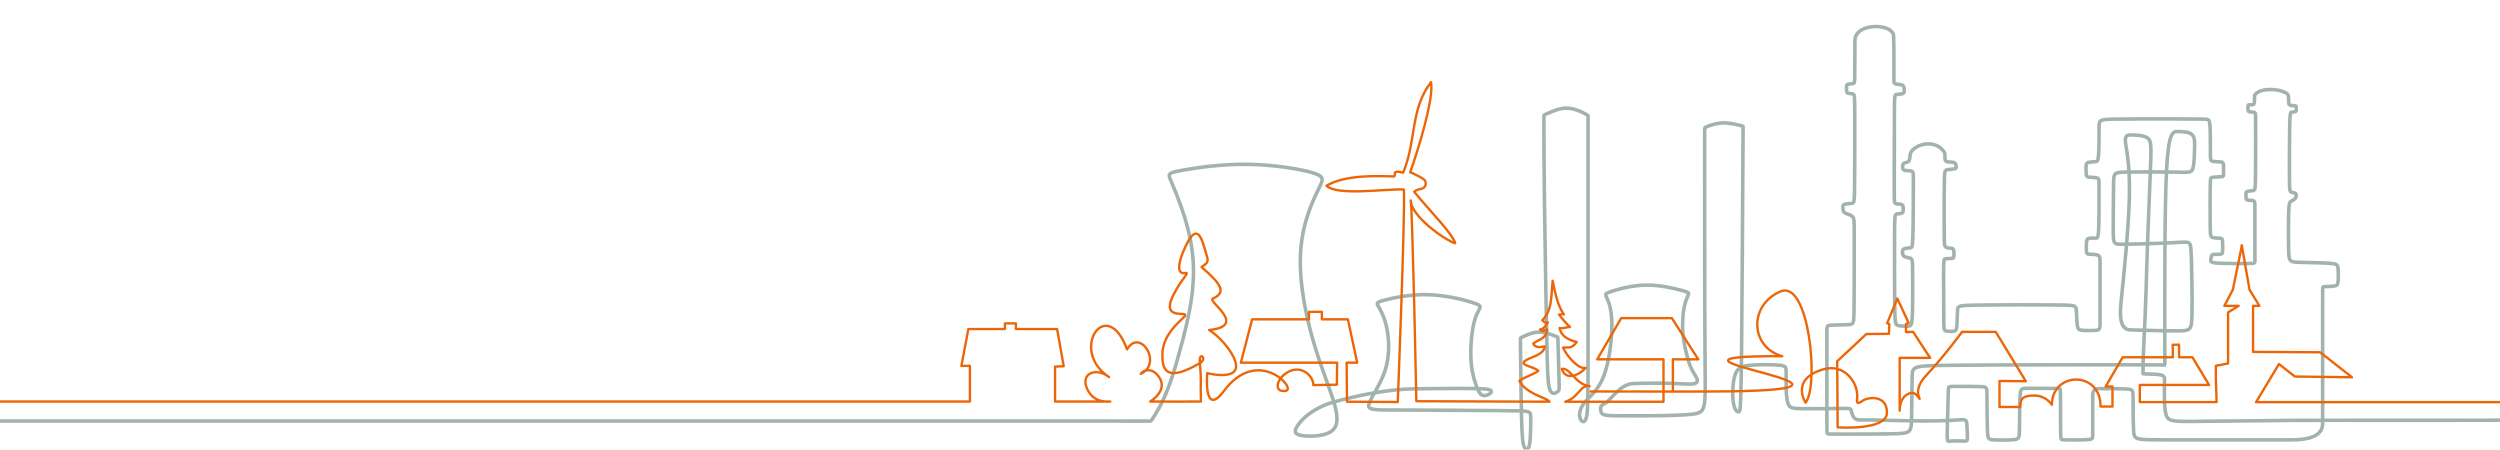 <?xml version="1.0" encoding="UTF-8"?>
<svg id="Layer_1" data-name="Layer 1" xmlns="http://www.w3.org/2000/svg" viewBox="0 0 3712.14 667.47">
  <defs>
    <style>
      .cls-1 {
        stroke: #a2b3ad;
        stroke-width: 5.32px;
      }

      .cls-1, .cls-2 {
        fill: none;
        stroke-linecap: round;
        stroke-linejoin: round;
      }

      .cls-2 {
        stroke: #ec6608;
        stroke-width: 3.55px;
      }
    </style>
  </defs>
  <path class="cls-1" d="M-1313.74,625.16H1645.06c59.85,0,61.71,0,62.77.09s1.33.35,7.36-9.49c6.12-9.93,18-29.97,30.15-71.82,34.05-117.75,40.16-167.49-7.98-278.67-3.28-7.63-.8-9.13,19.33-12.68,20.04-3.55,57.63-9.13,96.29-8.6s78.29,7.09,96.55,12.68c18.26,5.59,15.25,10.2,7.89,24.91-30.23,60.47-31.65,109.23-19.59,174.4,8.16,43.71,22.88,84.32,30.23,104.71,4.91,13.54,8.54,23.94,10.91,31.21,3.55,10.91,10.64,32.81,2.31,44.24-8.42,11.44-32.27,12.41-45.48,10.91-13.21-1.51-15.78-5.59-8.6-15.78,7.09-10.2,23.85-26.42,54.88-34.84s76.25-18.62,120.14-19.15c43.98-.53,86.62-.98,103.38.35,16.76,1.42,6.12,9.04-.71,9.75-6.83.62-9.93-5.76-13.74-17.38-3.81-11.53-6.83-22.88-7.18-42.47-.35-19.59,1.95-37.68,4.88-49.21s6.47-16.58,8.16-20.04c1.77-3.37,1.77-5.23-11.62-9.4-13.3-4.17-39.99-10.82-66.32-11.35s-52.22,5.05-64.37,8.42c-12.24,3.28-10.64,4.34-7.09,10.37,3.55,6.12,9.13,17.29,12.24,34.05,3.01,16.76,3.55,39.1-3.28,59.94s-21.1,40.16-23.85,49.56c-2.84,9.4,5.85,8.87,47.79,8.96,41.94,0,117.21.71,154.9.98,37.59.27,37.5.09,37.5,10.2s0,30.41-1.86,40.08c-1.77,9.66-5.32,8.6-7.63,3.81-2.31-4.79-3.28-13.48-4.08-40.87-.8-27.4-1.24-73.59-1.51-96.91-.27-23.41-.27-23.94-.09-24.29.18-.27.44-.35,4.79-2.39s12.68-6.03,21.63-6.3,18.62,3.28,23.58,5.23c4.97,1.86,5.23,2.13,5.32,2.48.18.35.18.8.53,13.57.35,12.77,1.06,37.77,1.42,50.89.35,13.12.44,14.27-2.39,16.4-2.75,2.13-8.33,5.14-11.44-3.46-3.01-8.6-3.55-28.99-4.61-81.84-.98-52.84-2.57-138.23-3.28-197.54-.8-59.32-.8-92.65-.8-109.77s0-17.91.18-18.26c.18-.35.62-.27,6.21-2.75,5.59-2.48,16.4-7.54,27.13-7.54s21.37,5.05,26.69,7.89c5.32,2.84,5.32,3.28,5.32,3.72v339.94c0,76.61,0,98.51-2.48,107.99-2.57,9.49-7.63,6.38-9.4.53s-.27-14.45,6.83-23.14c7.09-8.6,19.86-17.29,28.19-38.66,8.42-21.37,12.41-55.41,12.24-77.76-.27-22.34-4.79-33.07-7.45-38.66-2.66-5.67-3.37-6.3,6.56-9.58s30.41-9.31,51.78-9.49c21.37-.27,43.62,5.32,54.26,8.25,10.64,3.01,9.58,3.55,7.09,9.13s-6.47,16.4-7.09,36.44c-.71,20.13,1.86,34.4,7.71,55.95,5.85,21.63,14.98,26.6,14.01,32.63-.98,6.12-12.24,4.61-30.77,3.81-18.53-.8-44.42-.8-64.55,0-20.04.8-34.31,26.24-41.41,29.08s-7.09,6.83-6.74,10.2,1.06,5.94,5.85,7.27,13.74,1.33,39.81,1.33,69.25,0,90.26-2.39c20.92-2.39,19.68-7.09,19.06-76.96s-.62-204.72-.62-273.71v-73.59c0-1,1.39-2.04,4.17-3.1,4.17-1.6,12.59-4.79,22.08-5.14,9.49-.35,20.22,2.22,25.53,3.46,3.55.83,5.32,1.45,5.32,1.86,0,.62,0,1.77-.44,68.09-.35,66.32-1.15,197.72-1.86,265.73-.8,68.01-1.51,86.8-2.93,88.75-1.42,2.04-3.46,1.51-5.5-1.51-2.04-3.01-4.08-8.6-4.61-19.59-.53-10.91.53-27.22,4.79-36.09,4.34-8.87,11.97-10.37,24.91-11.17,12.94-.8,31.21-.8,40.43.27,9.13.98,9.13,3.01,9.13,11.97v21.63c0,11.17,1.51,24.29,5.32,27.57,3.81,3.28,11.44,3.28,22.61,3.28h35.29c9.4,0,30.59-1.15,32.54.53,1.86,1.68,1.15,16.14,12.68,16.14,48.32,0,100.46,3.55,148.16,0,4.88-.35,8.07-.62,9.75.53,1.68,1.15,1.86,3.81,2.13,9.04.35,5.32.8,13.21.71,17.38,0,4.17-.71,4.52-3.72,4.52s-8.42-.35-13.21-.35-9.13.44-11.26.62c-1.42.12-2.04-4.08-1.86-12.59.35-12.86.98-38.48,1.33-52.13.35-13.65.35-15.16,1.6-15.96s3.81-.8,13.3-.8,25.89,0,34.22.35,8.51.98,8.6,13.74c.09,12.86.09,37.86.62,50.89.44,13.03,1.42,13.92,9.22,14.45,7.8.44,22.52.44,30.15-.27,7.63-.8,8.07-2.31,8.25-15.16.27-12.86.27-36.97.89-49.12.71-12.06,2.04-12.06,12.06-12.06s28.55,0,37.95.18c9.4.18,9.66.44,9.84,1.77s.18,3.72.18,15.87,0,34.14.18,45.57c.18,11.44.44,12.41,2.48,12.86,2.13.44,6.03.44,13.74.44s19.24,0,25.18-.53c5.85-.53,6.12-1.6,6.21-5.32s.09-10.2.09-22.34v-39.01c0-5.97,3.34-8.96,10.02-8.96,10.02,0,29.97,0,39.9.53,10.02.53,10.02,1.6,10.02,14.27s0,36.97.89,49.12c.89,12.15,2.66,12.15,49.56,12.15h184.95c30.68,0,46.02-8.07,46.02-24.21v-184.51c0-13.65,0-16.05.27-17.29s.71-1.42,4.26-1.6c3.55-.09,10.29-.18,13.92-1.06,3.64-.8,4.26-2.39,4.61-7.54.35-5.05.35-13.65-.18-18.71-.53-5.05-1.6-6.56-13.48-7.36-11.97-.8-34.76-.8-46.64-1.42-11.88-.62-12.77-1.86-13.21-16.58-.44-14.72-.44-42.91,0-57.37.53-14.54,1.51-15.34,3.46-16.49,1.95-1.15,4.79-2.57,6.21-4.26,1.42-1.68,1.42-3.55,1.42-4.88,0-1.42-.09-2.31-1.15-2.93-1.06-.62-3.19-.98-4.79-1.24-1.6-.27-2.84-.44-3.37-4.26-.62-3.72-.62-10.99-.62-30.59s0-51.51.44-67.65,1.33-16.49,3.01-16.67c1.68-.18,4.26-.18,5.5-.89,1.24-.71,1.24-2.13,1.24-3.72s0-3.19-.44-3.99c-.44-.89-1.42-.98-3.37-1.06-1.86,0-4.7,0-6.12-1.06s-1.42-3.1-1.42-5.67-.44-5.85-.44-7.63c0-8.69-38.66-15.43-49.56-1.95-.62.71-.71.89-.62,3.55,0,2.57,0,7.18-.62,9.4-.71,2.22-2.04,2.13-3.64,2.04-1.6,0-3.46,0-4.43.18-.98.27-1.15.8-1.15,2.48s0,4.43.35,5.94,1.06,1.86,2.84,1.95,4.7.18,6.21.71c1.6.53,1.77,1.68,1.95,5.5.09,3.81.09,10.2.09,28.64s0,48.94-.27,64.64c-.27,15.78-.89,16.85-3.28,17.38s-6.56.53-8.6,1.24c-2.13.71-2.22,2.04-2.22,4.26s0,5.23.35,6.83c.44,1.6,1.24,1.86,3.46,1.95,2.22.09,5.85.09,7.63.98s1.77,2.66,1.77,8.69v30.06c0,14.01,0,32.01.09,41.76s.35,11.17-1.24,11.88c-1.6.71-5.05.71-15.69.71s-28.19,0-37.68-.53-10.73-1.68-10.99-3.81c-.18-2.22.71-5.5,1.33-7.18.71-1.77,1.15-1.95,3.72-2.04,2.57-.09,7.09-.09,9.58-.35,2.48-.27,2.84-.71,3.01-4.43.18-3.72.18-10.82-.09-14.63-.27-3.81-.8-4.34-3.72-4.61-2.93-.27-8.07-.27-10.91-1.06-2.84-.8-3.28-2.31-3.55-10.2s-.27-22.08-.27-36,0-27.66.27-34.93.71-8.07,3.99-8.42c3.28-.44,9.4-.44,12.5-.71s3.19-.89,3.19-4.34,0-9.75-.18-13.21c-.27-3.46-.71-4.08-3.64-4.34-2.93-.27-8.33-.27-11.44-.8-3.01-.53-3.72-1.51-3.99-3.72-.35-2.22-.35-5.67-.35-15.52s0-26.24-.62-34.58-1.77-8.78-8.78-9.04c-7-.18-19.95-.18-46.81-.27-26.86,0-67.83-.09-88.31.35-20.57.53-20.66,1.6-20.75,11.97,0,10.28,0,29.79-.71,39.9-.62,10.11-1.77,10.91-4.88,11.26s-8.16.35-10.73,1.24c-2.66.89-2.84,2.66-3.01,6.21-.09,3.55-.09,8.87.35,11.79.53,2.93,1.51,3.46,4.79,3.81,3.19.27,8.6.27,11.35,1.24,2.75.98,2.75,2.84,2.75,10.64v35.47c0,14.1-.27,28.73-.98,36-.71,7.27-1.95,7.27-4.7,7.18-2.75-.09-6.92-.35-9.4.35-2.48.62-3.19,2.13-3.55,6.03-.35,3.9-.35,10.2,0,13.57.35,3.28.98,3.64,4.34,3.81,3.46.18,9.66.18,12.77,1.6,3.1,1.51,3.1,4.43,3.1,14.98v82.46c0,8.33-.09,11.26-1.86,12.77-1.68,1.51-5.05,1.51-10.11,1.51s-11.62.18-15.69-.44-5.5-1.86-6.3-7.98c-.71-6.12-.71-17.2-1.42-22.96-.71-5.76-2.04-6.3-31.21-6.56-29.17-.27-86.09-.27-115,.18s-29.7,1.24-30.06,7.36c-.44,6.21-.44,17.82-.98,24.03-.62,6.21-1.77,7.09-5.05,7.45-3.19.44-8.51.44-11.26-.53-2.75-.89-3.01-2.75-3.1-12.77-.09-10.02-.09-28.28-.18-45.13-.09-16.93-.27-32.54,0-40.52.27-8.07.98-8.51,3.37-8.69,2.31-.27,6.3-.27,8.6-.44,2.31-.27,2.93-.71,3.19-2.93.27-2.22.18-6.12-.18-8.51-.35-2.39-.98-3.19-3.28-3.55s-6.21-.27-8.33-1.77-2.39-4.52-2.48-10.28c-.18-5.85-.18-14.45-.18-31.65s0-43.09.27-56.83.89-15.25,3.9-16.05c3.01-.8,8.42-.8,11.17-1.42,2.75-.62,2.75-1.95,2.48-3.64-.18-1.77-.62-3.99-2.04-5.14-1.51-1.15-3.99-1.24-6.65-1.33s-5.32-.27-6.65-1.51-1.33-3.55-1.33-6.21,0-5.59-.98-7c-14.98-22.17-47.17-10.02-50.36,2.57-.71,2.75-.53,7.71-1.95,10.2-1.33,2.48-4.08,2.48-6.03,3.01-1.86.53-2.93,1.68-3.28,3.64-.44,2.04-.27,4.97.89,6.38,1.06,1.51,3.1,1.51,5.76,1.6,2.57.09,5.85.27,7.45,1.33s1.6,3.01,1.6,11.88,0,24.74-.09,42.47-.35,37.33-.8,47.52-1.06,10.99-3.55,11.44c-2.39.44-6.65.44-8.96,1.33-2.31.98-2.75,2.93-2.75,5.23s.62,5.05,3.01,6.47c2.39,1.42,6.74,1.51,9.04,2.66s2.66,3.37,2.93,9.84c.18,6.56.18,17.47.18,33.16s0,36.26-.8,46.73-2.39,10.91-6.47,10.99c-4.17.09-10.82,0-14.54-1.15-3.72-1.15-4.43-3.19-4.79-24.47s-.35-61.89-.35-88.31,0-38.92.44-45.4,1.33-7.09,3.28-7.45c1.95-.27,5.05-.27,6.83-.98s2.13-1.95,2.31-4.26.18-5.67-.8-7.36c-.98-1.68-2.84-1.77-5.05-1.95-2.22-.09-4.7-.27-5.94-1.24-1.24-.98-1.33-2.84-1.42-9.31v-43.62c0-25.89,0-66.41.18-86.98.18-20.57.62-21.19,3.01-21.55,2.39-.35,6.83-.53,9.13-1.33,2.31-.8,2.48-2.22,2.48-4.43s-.18-5.23-1.33-6.83c-1.06-1.6-3.1-1.86-5.59-2.22s-5.32-.62-6.83-1.33-1.6-1.77-1.6-6.3v-25.54c0-12.77,0-30.06-.44-38.92-.89-19.15-57.01-20.39-57.45,6.56-.18,12.86-.18,36.97-.27,49.56-.09,12.68-.27,13.83-2.22,14.36-1.95.62-5.76.62-7.71,1.15-1.95.53-2.13,1.68-2.22,3.64v6.3c.18,1.86.44,2.84,2.22,3.37,1.68.53,4.88.53,6.74.89s2.48,1.06,2.84,6.56c.35,5.59.35,15.96.35,42.29s0,68.71-.27,90.44-.71,22.79-3.64,23.32c-3.01.53-8.6.53-11.26,1.42-2.75.89-2.57,2.75-2.39,4.97.09,2.22.18,4.88,1.6,6.56,1.33,1.68,3.99,2.48,6.65,3.46,2.75.98,5.5,2.04,6.92,4.52,1.42,2.48,1.51,6.3,1.6,13.65v42.74c0,24.47,0,62.42-.27,81.93s-.8,20.39-7.63,20.84c-6.74.44-19.77.44-26.24.89-6.47.44-6.47,1.33-6.47,10.28v131.58c0,18.09,0,18.97,1.42,19.42s4.17.44,24.74.44,58.87,0,78.47-.71,20.57-3.55,21.1-20.3c.44-16.76.44-47.35.89-64.1.44-16.76,1.24-16.4,63.57-17.11,62.33-.71,186.28-.71,248.26-.71s63.48.27,63.39.44c-.18-115.09-.44-230.26,2.48-288.16s9.04-58.52,16.67-58.61c7.63-.09,16.85.35,21.28,4.61s3.99,12.41,3.64,22.7-.53,22.61-2.75,28.37-6.38,4.88-26.24,4.52c-19.86-.44-55.5-.44-73.24,0-17.82.44-17.82,1.24-18,19.15-.18,17.91-.62,52.84-.44,70.4.18,17.56,1.06,17.82,15.52,17.56,14.45-.18,42.47-.8,61.09-1.68,18.62-.8,27.84-1.86,32.89-1.24,5.05.62,5.85,2.93,6.56,24.74.71,21.81,1.33,63.04.8,84.23s-2.22,22.52-20.66,22.61-53.55-.98-71.2-1.51c-11.7-.35-16.28-13.03-13.74-38.04,3.9-37.5,11.62-112.43,12.68-160.3,1.06-47.97-4.61-68.89-5.76-79.62-1.15-10.82,2.22-11.44,9.4-11.44s18.35.62,23.76,4.79c5.41,4.17,5.23,11.97,3.55,53.82s-4.79,117.83-6.12,170.41c-1.33,52.49-5.05,96.47-4.52,125.55,12.5,1.42,31.92-1.33,31.92,7.09,0,14.27-1.15,34.76,1.24,49.21,2.39,14.36,7.09,14.72,43.27,14.45,36.17-.27,103.74-1.15,153.74-1.6,49.92-.44,3380.66-.44,3412.93-.44"/>
  <g>
    <path class="cls-2" d="M2913.21,493.05s-28.55,38.57-52.84,64.1c-13.92,14.54-13.48,25.89-11.08,32.01,3.9,9.93-3.1-7.45-11.08-5.85-18.53,3.72-17.47,26.51-17.47,26.51v-78.47h45.22l-25.36-38.66-10.46.44v-11.97l3.81-1.95-16.76-36-7.18,17.64-7.89,19.06,3.28,1.42-.62,14.36-33.43.27-43.36,40.43.62,98.15s73.24,5.23,73.24-21.81-28.19-23.23-36-17.73c-8.33,5.85-9.13,3.46-8.33-2.93,2.75-23.32-18.71-52.84-50.01-43.71-50.01,14.54-26.42,49.56-26.42,49.56,20.22-25.89,5.05-183.45-37.5-165.09-47.26,20.39-45.04,82.55,2.75,96.11-263.42-1.42,235.58,52.4-115.26,52.4s-47.44-.09-47.08,0v-47.79h37.68l-39.19-61.18h-75.19l-35.64,61.18h98.42v62.95h-145.94c19.51-5.76,21.99-25.18,36.17-23.23-20.66-1.95-29.26-28.2-41.14-25.45,5.59,19.06,27.93,7.98,35.2-1.68-8.96,3.01-26.6-14.98-33.51-30.06,8.25-.53,13.21,1.77,20.39-8.25-13.21-3.37-23.32-8.87-25.53-20.84,4.61,1.42,11.53-1.6,15.43-1.51.27-.44,0,0,0,0-3.81-3.28-13.12-14.1-16.4-18.53,2.93,1.95,4.7-2.93,7.36,0-9.84-14.81-12.32-29.97-16.58-50.01-2.31,19.33,0,43.62-15.34,58.52,2.31,2.84,5.14,4.52,8.16,3.19-2.75,5.05-6.83,10.46-11.62,10.55,2.66,4.26,7.27,1.24,10.55,0-.71,14.27-14.54,15.34-20.66,21.1,3.99,7.63,12.94,4.52,16.93,3.99-.18,12.32-21.81,16.49-27.75,20.57-11.62,7.8,9.49,8.25,18.35,15.69-5.85,5.14-20.66,9.22-28.11,15.07,11.08,20.39,41.23,24.65,44.69,30.85l-197.63-.71s-5.59-277.78-8.33-298.18c0,23.32,51.42,59.49,65.97,63.57-3.64-14.1-39.19-49.56-60.82-76.34,2.66-2.75,6.38-3.72,10.29-4.34,7.36-1.15,9.4-10.82,3.1-14.81-6.56-4.17-13.74-7.71-19.42-9.84,10.91-30.06,35.55-109.15,31.03-133.88-31.3,40.25-21.55,87.69-41.49,134.41-19.86-5.05-8.25,5.76-14.36,5.59-24.29-.53-71.2-2.93-99.39,13.83,15.6,15.78,90.53,3.99,114.91,5.67,1.95,36.53-9.13,315.47-9.13,315.47l-75.36-.44-.53-57.99h15.69l-13.83-64.28h-38.66v-11.17h-19.15v11.17h-84.41l-16.67,64.28h142.93l-.44,32.72-34.93.62h0c.53-12.15-15.78-29.44-35.2-20.66-19.51,8.78-25.18,32.54-5.59,29.17,16.67-2.93-41.67-67.03-91.77,0-30.86,41.32-25-26.24-25-26.24,0,0,63.22,16.23,36.17-29.17-13.92-23.32-33.34-34.93-33.34-34.93,58.43-5.85-3.28-42.65,5.59-46.64,19.51-8.78,13.92-20.39-16.67-46.64-1.42-1.24,11.7-3.9,8.33-14.54-5.59-17.47-11.08-48.59-25-29.17-8.33,11.61-27.84,55.33-8.33,52.4,8.69-1.33-3.37,5.85-16.67,32.01-22.25,43.71,30.94,19.68,13.92,34.93-19.51,17.47-30.59,34.14-30.59,55.33s5.59,40.79,55.59,11.61c12.15-7.09-1.15-17.56,0-2.93,2.75,34.93.71,26.16,1.68,59.85,0,0-69.07.27-75.36,0,0,0,28.55-16.76,12.06-37.86-10.46-13.48-22.79-8.6-25.98-3.19,33.34-16.31-1.86-68.8-20.39-36.35-30.06-82.28-87.16.98-26.87,41.05-18.97-15.43-45.22-5.23-30.94,20.48,7.98,14.36,21.28,16.67,32.89,15.87h-82.01v-51.87l12.86-.53-9.84-55.24h-61.18v-8.33h-16.31v8.33h-54.26l-10.37,54.79,12.68-.18v53.02H-1313.74"/>
    <path class="cls-2" d="M3328.87,364.58l-13.39,65.52-12.59,24.03h21.19l-15.69,9.66v75.9l-18.18,3.46v19.51l1.15,34.4h-114.02v-25.45h102.85l-24.74-41.14h-19.77l-.18-18.71-9.31.18.18,18.53h-74.48l-25.27,43.45h10.11v29.7h-17.73c.53-53.38-71.91-52.49-72.26-2.66-.35-.27-8.51-13.65-26.07-13.65s-20.48,4.7-21.1,17.02h-30.59v-38.66l39.1.44-44.69-73.32h-50.01"/>
    <polyline class="cls-2" points="6824.88 597.14 3349.88 597.14 3383.93 540.57 3407.52 559.1 3492.37 560.17 3445.11 523.11 3345.45 522.49 3345.45 454.13 3354.85 454.13 3340.22 430.19 3328.78 364.58"/>
  </g>
</svg>